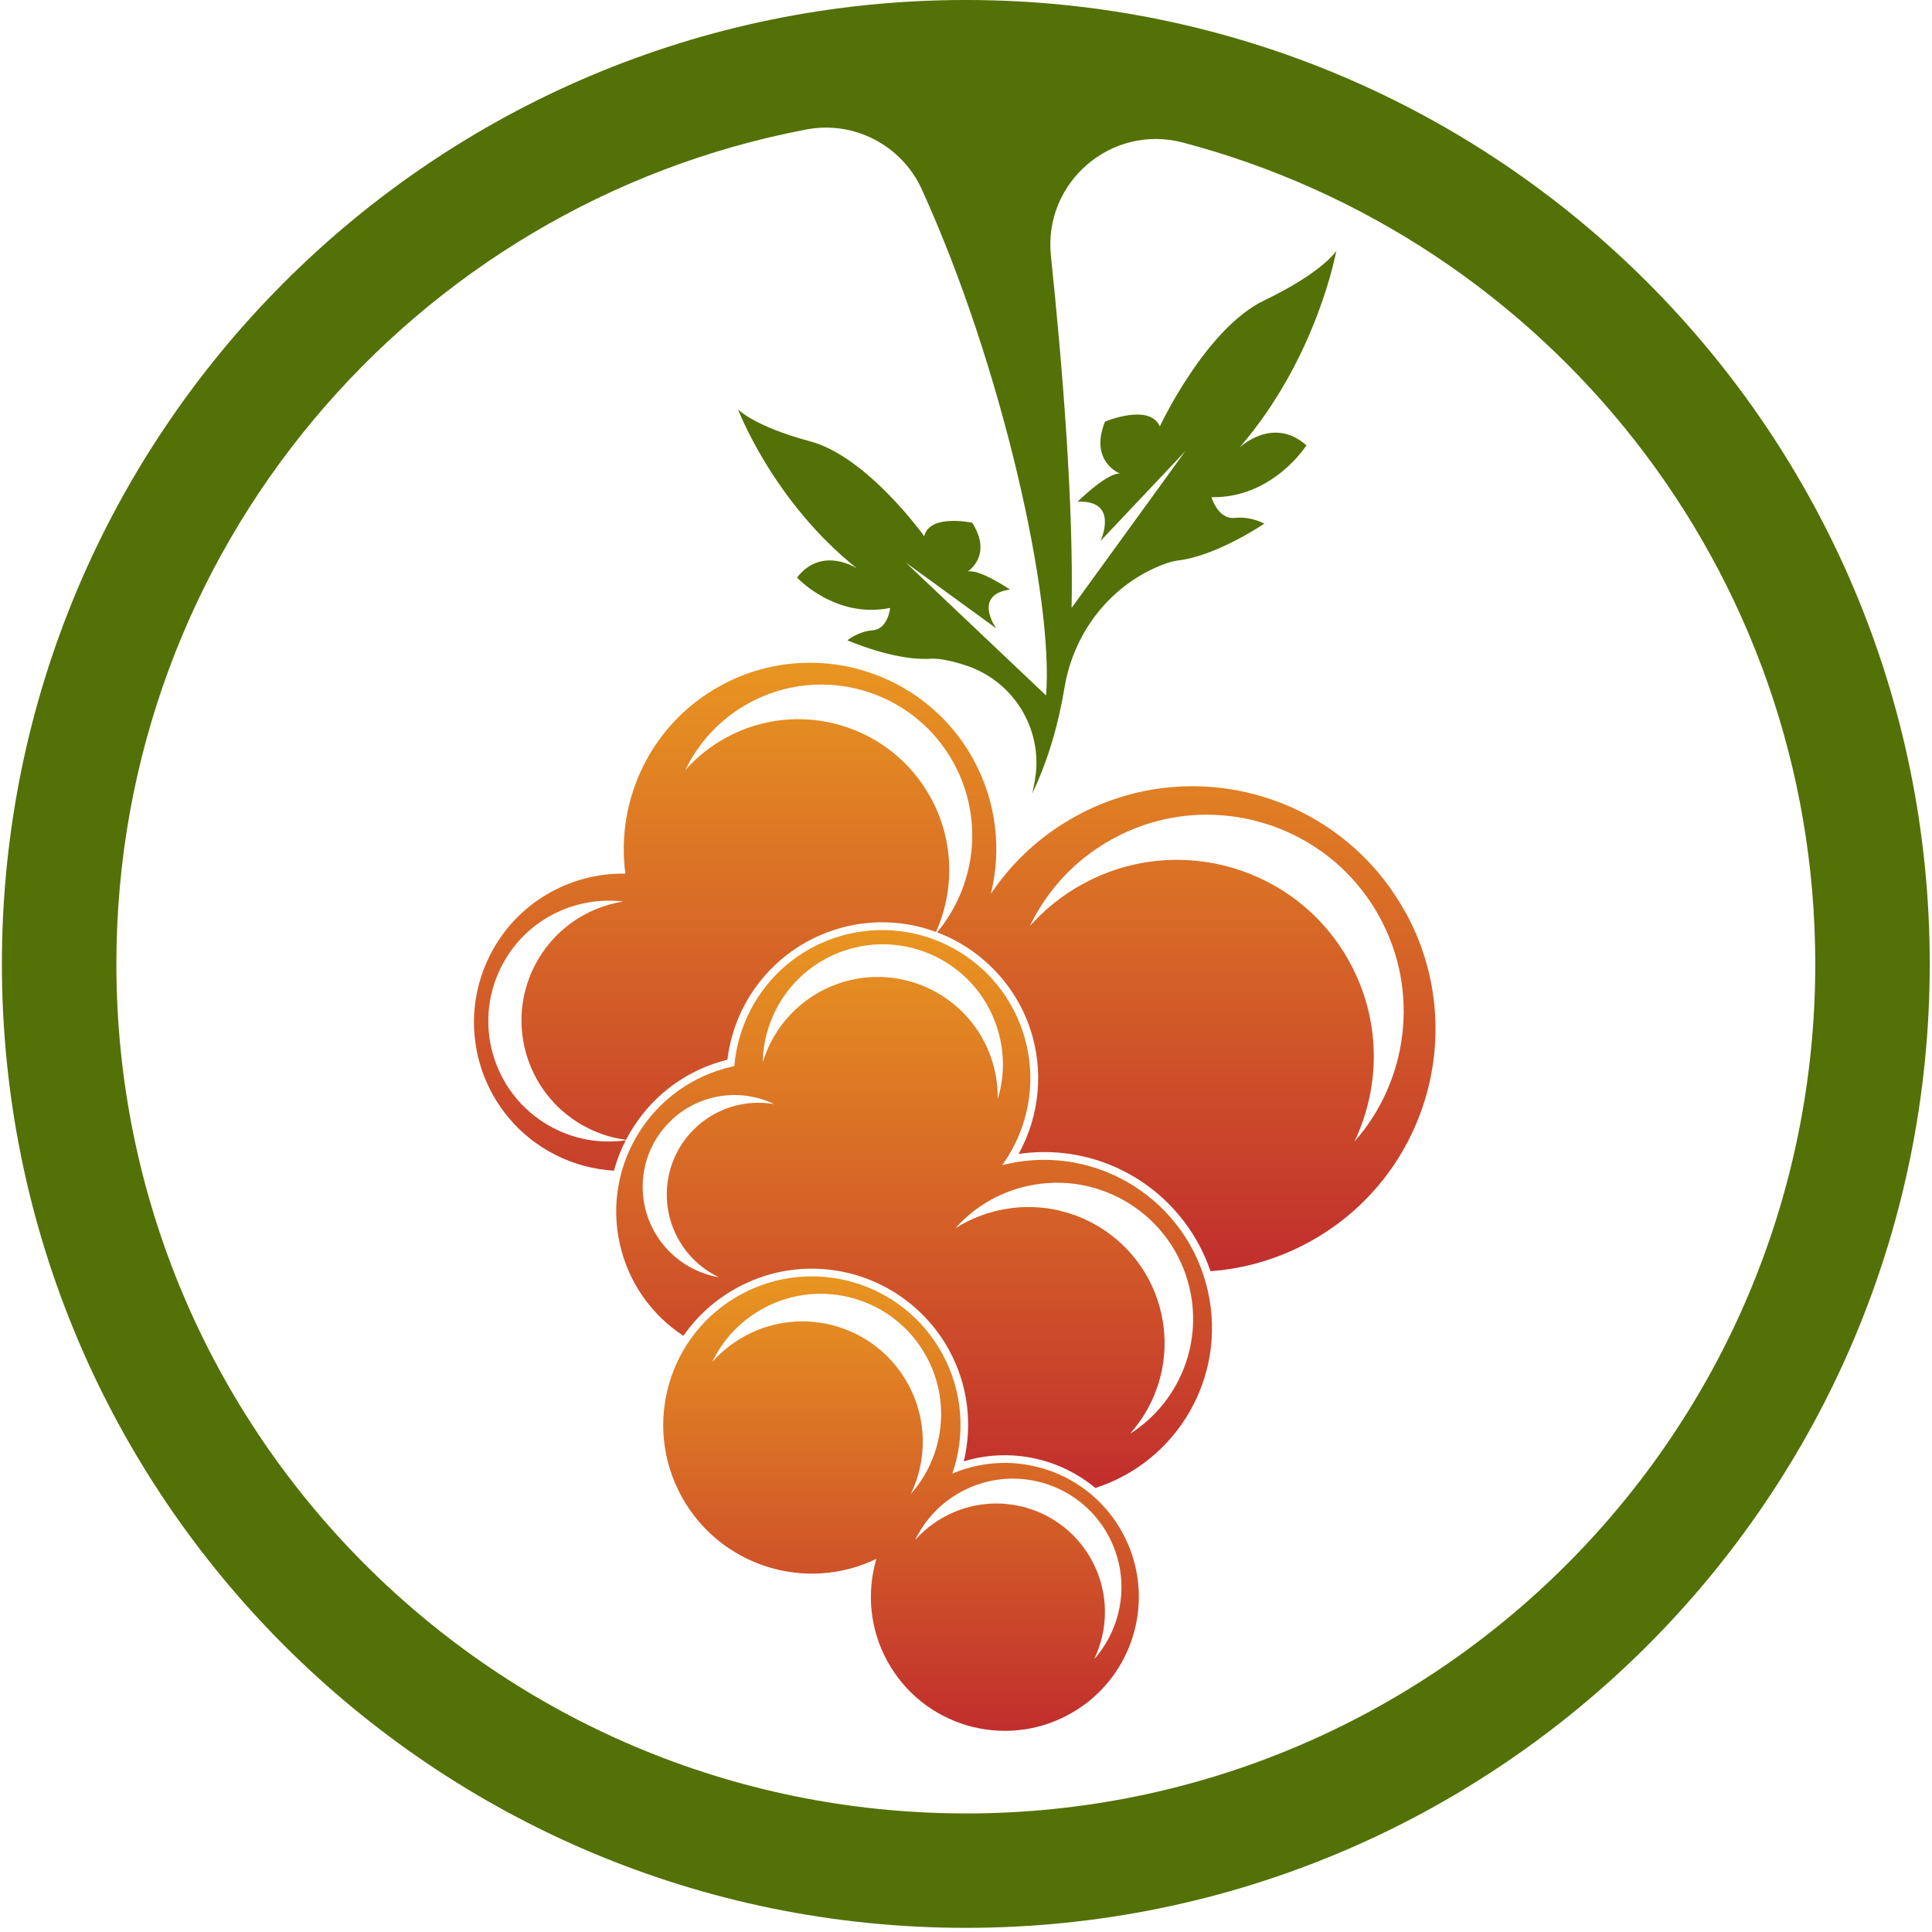 <svg width="428" height="428" viewBox="0 0 428 428" fill="none" xmlns="http://www.w3.org/2000/svg">
<path d="M210.971 326.459C213.901 317.989 213.381 308.359 208.741 299.879C200.011 283.929 180.001 278.069 164.051 286.799C148.101 295.529 142.241 315.539 150.971 331.489C159.431 346.939 178.471 352.919 194.151 345.339C191.991 352.649 192.621 360.789 196.571 367.999C204.441 382.379 222.471 387.659 236.851 379.789C251.231 371.919 256.511 353.889 248.641 339.509C241.241 325.989 224.851 320.519 210.961 326.459H210.971ZM164.961 296.009C162.181 297.529 159.771 299.479 157.781 301.729C160.111 296.869 163.931 292.669 169.011 289.889C181.931 282.819 198.141 287.559 205.211 300.479C210.761 310.619 209.031 322.779 201.791 330.959C205.381 323.479 205.441 314.429 201.151 306.599C194.081 293.679 177.871 288.929 164.951 296.009H164.961ZM242.401 367.539C245.641 360.799 245.691 352.639 241.821 345.579C235.451 333.929 220.841 329.659 209.191 336.029C206.681 337.399 204.511 339.159 202.721 341.189C204.821 336.809 208.261 333.029 212.851 330.519C224.501 324.149 239.111 328.419 245.481 340.069C250.481 349.209 248.931 360.169 242.401 367.549V367.539Z" fill="url(#paint0_linear_497_227)"/>
<path d="M311.361 202.149C297.101 176.099 264.421 166.529 238.371 180.789C230.511 185.089 224.151 191.069 219.491 198.039C221.901 188.339 220.821 177.739 215.651 168.279C204.711 148.289 179.631 140.949 159.641 151.889C144.241 160.319 136.351 177.129 138.541 193.539C126.281 193.319 114.381 199.989 108.511 211.679C100.341 227.929 106.891 247.719 123.141 255.889C127.281 257.969 131.661 259.089 136.011 259.339C136.641 257.029 137.511 254.769 138.631 252.609C133.421 253.359 127.931 252.589 122.871 250.039C109.711 243.419 104.401 227.389 111.021 214.229C116.211 203.899 127.201 198.409 138.051 199.719C129.851 201.019 122.381 206.109 118.371 214.089C111.751 227.249 117.061 243.279 130.221 249.899C132.961 251.279 135.821 252.129 138.691 252.509C139.161 251.599 139.661 250.709 140.221 249.839C145.031 242.249 152.441 236.919 161.141 234.769C162.721 221.609 171.691 210.479 184.291 206.179C189.191 204.509 194.271 203.959 199.381 204.549C202.141 204.869 204.811 205.519 207.351 206.459C211.481 197.239 211.411 186.259 206.181 176.709C197.321 160.509 177.001 154.569 160.811 163.429C157.321 165.339 154.311 167.779 151.821 170.599C154.741 164.509 159.531 159.249 165.901 155.759C182.101 146.899 202.411 152.839 211.271 169.039C218.071 181.459 216.151 196.299 207.591 206.539C217.111 210.139 224.791 217.859 228.151 227.719C231.311 236.989 230.351 247.149 225.651 255.639C229.011 255.139 232.401 255.089 235.771 255.469C250.811 257.199 263.361 267.499 268.161 281.609C275.611 281.069 283.061 278.959 290.041 275.139C316.091 260.879 325.661 228.199 311.401 202.149H311.361ZM298.981 213.139C287.431 192.029 260.961 184.289 239.851 195.839C235.301 198.329 231.381 201.509 228.131 205.179C231.941 197.249 238.171 190.389 246.481 185.839C267.591 174.289 294.061 182.039 305.611 203.139C314.671 219.699 311.851 239.559 300.031 252.929C305.891 240.709 305.991 225.939 298.981 213.139Z" fill="url(#paint1_linear_497_227)"/>
<path d="M223.121 257.84C222.741 257.92 222.381 258.02 222.011 258.12C228.031 249.78 230.061 238.75 226.491 228.28C220.641 211.12 201.971 201.95 184.811 207.8C172.061 212.15 163.731 223.56 162.681 236.18C162.531 236.21 162.391 236.23 162.241 236.27C144.501 240.25 133.331 257.85 137.311 275.6C139.261 284.3 144.491 291.41 151.401 295.93C154.421 291.57 158.431 287.93 163.231 285.31C169.551 281.85 176.661 280.46 183.801 281.28C194.971 282.57 204.851 289.22 210.241 299.07C214.521 306.9 215.441 315.67 213.511 323.73C217.591 322.49 221.881 322.09 226.181 322.59C232.311 323.3 238.021 325.79 242.651 329.63C260.801 323.82 271.841 305 267.591 286.04C263.091 265.98 243.181 253.35 223.121 257.85V257.84ZM153.781 250.13C145.781 258.01 145.681 270.88 153.551 278.88C155.251 280.6 157.181 281.96 159.241 282.95C155.191 282.25 151.321 280.33 148.221 277.18C140.341 269.18 140.441 256.3 148.451 248.43C154.731 242.25 164.001 240.98 171.511 244.59C165.271 243.52 158.631 245.36 153.781 250.13ZM185.851 217.85C177.421 220.73 171.371 227.42 168.971 235.34C169.161 224.44 176.081 214.34 186.981 210.62C200.881 205.88 216.001 213.3 220.741 227.21C222.611 232.68 222.591 238.34 221.031 243.48C221.081 240.49 220.631 237.44 219.601 234.44C214.861 220.54 199.741 213.11 185.841 217.85H185.851ZM250.331 317.64C256.571 310.63 259.461 300.82 257.261 290.97C253.621 274.72 237.491 264.49 221.241 268.13C217.741 268.91 214.521 270.28 211.651 272.1C215.701 267.55 221.161 264.18 227.561 262.75C243.811 259.11 259.941 269.33 263.581 285.59C266.441 298.34 260.761 311.02 250.331 317.64Z" fill="url(#paint2_linear_497_227)"/>
<path d="M213.96 0C96.02 0 0.42 95.61 0.42 213.54C0.42 331.47 96.03 427.08 213.96 427.08C331.89 427.08 427.5 331.47 427.5 213.54C427.5 95.61 331.9 0 213.96 0ZM213.96 401.73C110.03 401.73 25.78 317.48 25.78 213.55C25.78 121.69 91.6 45.2 178.66 28.68C189.18 26.68 199.74 32.16 204.19 41.91C221.97 80.86 233.5 132.79 231.73 154.06L200.66 124.62L220.69 139.2C220.69 139.2 215.36 131.79 223.75 130.6C223.75 130.6 216.85 125.93 214.35 126.63C214.35 126.63 220.02 123.12 215.38 115.81C215.38 115.81 205.9 113.76 204.75 118.79C204.75 118.79 192.15 101.17 179.51 97.78C166.88 94.39 163.49 90.67 163.49 90.67C163.49 90.67 171.2 111.09 189.86 125.93C189.86 125.93 182.08 120.81 176.57 127.95C176.57 127.95 185.11 137.17 197.2 134.67C197.2 134.67 196.73 139.35 193.38 139.62C190.04 139.89 187.74 141.85 187.74 141.85C187.74 141.85 198.26 146.46 206.1 145.93C208.06 145.8 210.82 146.4 213.84 147.37C224.72 150.87 231.33 161.91 229.21 173.15C228.89 174.85 228.68 175.76 228.68 175.76C232.17 168.47 234.45 160.57 235.81 152.4C237.72 140.84 245.03 130.79 255.68 125.89C257.68 124.97 259.5 124.34 260.99 124.16C269.61 123.14 280.09 116 280.09 116C280.09 116 277.2 114.34 273.52 114.73C269.83 115.12 268.37 110.14 268.37 110.14C282.01 110.4 289.41 98.66 289.41 98.66C281.97 92.04 274.57 99.17 274.57 99.17C291.81 79.28 296.03 55.58 296.03 55.58C296.03 55.58 293.1 60.3 280.07 66.55C267.04 72.8 256.94 94.47 256.94 94.47C254.67 89.25 244.79 93.4 244.79 93.4C241.24 102.27 248.12 104.92 248.12 104.92C245.26 104.67 238.72 111.14 238.72 111.14C248.08 110.72 243.8 119.84 243.8 119.84L262.58 99.95L237.39 134.68C237.86 111.61 235.34 80.88 232.81 56.67C231.11 40.4 246.2 27.41 262.01 31.57C342.67 52.81 402.14 126.24 402.14 213.56C402.14 317.49 317.89 401.74 213.96 401.74V401.73Z" fill="#537106"/>
<defs>
<linearGradient id="paint0_linear_497_227" x1="199.607" y1="282.752" x2="199.607" y2="383.439" gradientUnits="userSpaceOnUse">
<stop stop-color="#E89521"/>
<stop offset="1" stop-color="#C12E2D"/>
</linearGradient>
<linearGradient id="paint1_linear_497_227" x1="211.503" y1="146.816" x2="211.503" y2="281.609" gradientUnits="userSpaceOnUse">
<stop stop-color="#E89521"/>
<stop offset="1" stop-color="#C12E2D"/>
</linearGradient>
<linearGradient id="paint2_linear_497_227" x1="202.503" y1="206.035" x2="202.503" y2="329.63" gradientUnits="userSpaceOnUse">
<stop stop-color="#E89521"/>
<stop offset="1" stop-color="#C12E2D"/>
</linearGradient>
</defs>
</svg>
